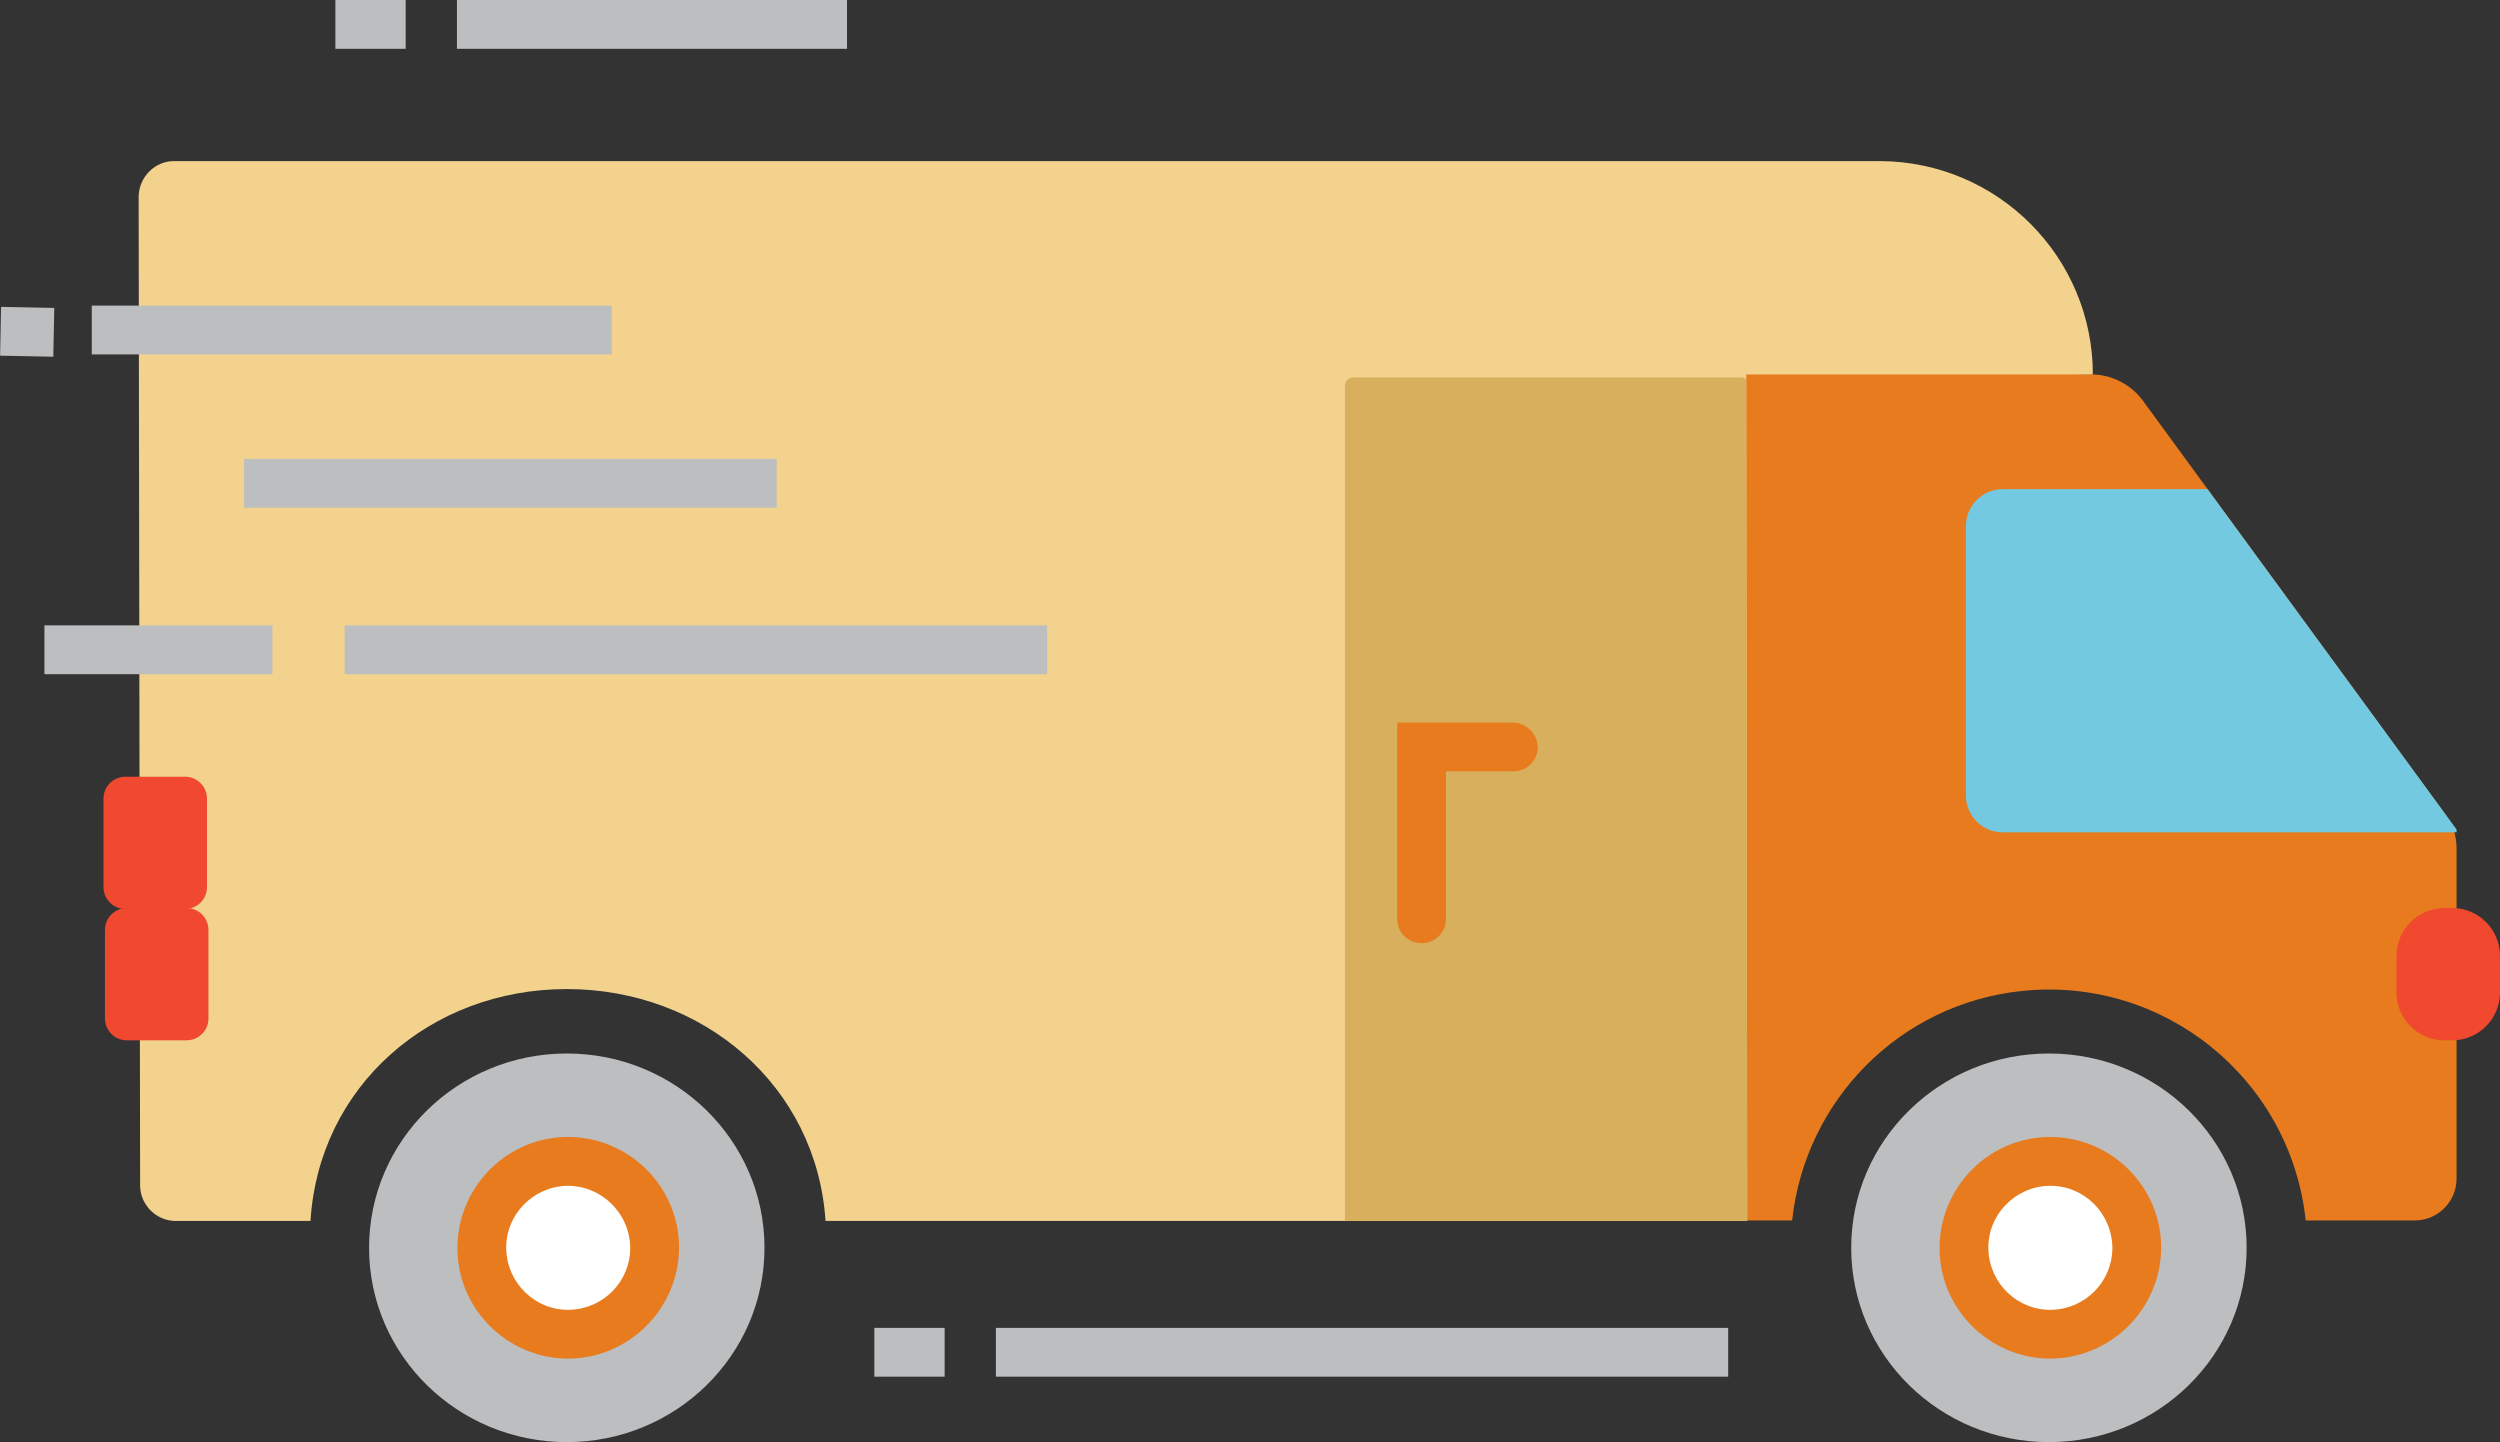 <?xml version="1.0" encoding="UTF-8"?><svg xmlns="http://www.w3.org/2000/svg" xmlns:xlink="http://www.w3.org/1999/xlink" height="295.4" preserveAspectRatio="xMidYMid meet" version="1.0" viewBox="0.0 0.0 512.1 295.4" width="512.1" zoomAndPan="magnify"><rect x="0.0" y="0.0" width="512.1" height="295.4" fill="#333333" stroke="none"/><g><g id="change1_1"><path d="M503.2,173.7v67.9c-0.1,4.6-3.8,8.3-8.4,8.4h-22.5c-3.1-29.1-29.2-50.1-58.2-47c-24.8,2.6-44.3,22.2-47,47 h-11.7V75l73.3,1.7c4,0.1,7.8,2.1,10.2,5.3l13.3,18.2l48.7,66.6C502.4,168.8,503.2,171.2,503.2,173.7z" fill="#E87B1E"/></g><g id="change2_1"><path d="M500.7,186h1.6c5.4,0,9.8,4.4,9.8,9.8v7.5c0,5.4-4.4,9.8-9.8,9.8h-1.6c-5.4,0-9.8-4.4-9.8-9.8v-7.5 C490.9,190.4,495.3,186,500.7,186z" fill="#F04930"/></g><g id="change3_1"><path d="M503.2,169.9v0.6h-93c-4.1,0-7.5-3.4-7.5-7.5l0,0v-55.3c0-4.1,3.4-7.5,7.5-7.5h42L503.2,169.9z" fill="#73C9DF"/></g><g id="change4_1"><path d="M357.7,77.7l0.2,172.4H169.1c-1.8-27.6-25-47.5-53-47.5s-50.8,19.9-52.5,47.5H36c-4,0-7.3-3.3-7.3-7.3l0,0 L28.4,40.2c0.1-4,3.4-7.3,7.4-7.2c0,0,0,0,0,0h349.3c24.1,0.1,43.6,19.6,43.6,43.7h-71V77.7z" fill="#F2D28D"/></g><g id="change2_2"><path d="M26,186h12.2c2.5,0,4.5,2,4.5,4.5v18.1c0,2.5-2,4.5-4.5,4.5H26c-2.5,0-4.5-2-4.5-4.5v-18.1 C21.5,188,23.5,186,26,186z" fill="#F04930"/></g><g id="change2_3"><path d="M25.7,159.1h12.2c2.5,0,4.5,2,4.5,4.5v18.1c0,2.5-2,4.5-4.5,4.5H25.7c-2.5,0-4.5-2-4.5-4.5v-18.1 C21.2,161.1,23.2,159.1,25.7,159.1z" fill="#F04930"/></g><g id="change5_1"><ellipse cx="419.7" cy="255.6" fill="#BCBEC0" rx="40.5" ry="39.8"/></g><g id="change6_1"><ellipse cx="419.7" cy="255.6" fill="#FFF" rx="18" ry="17.7"/></g><g id="change1_2"><path d="M419.7,278.3c-12.5-0.2-22.6-10.5-22.4-23s10.5-22.6,23-22.4c12.4,0.2,22.4,10.3,22.4,22.7 C442.6,268.2,432.3,278.4,419.7,278.3z M419.7,242.9c-7,0.2-12.6,6-12.4,13c0.2,7,6,12.6,13,12.4c6.9-0.2,12.4-5.8,12.4-12.7 c-0.1-7.1-5.8-12.8-12.9-12.7C419.8,242.9,419.7,242.9,419.7,242.9z" fill="#E87B1E"/></g><g id="change5_2"><ellipse cx="116.1" cy="255.6" fill="#BCBEC0" rx="40.5" ry="39.8"/></g><g id="change6_2"><ellipse cx="116.1" cy="255.6" fill="#FFF" rx="18" ry="17.7"/></g><g id="change1_3"><path d="M116.1,278.3c-12.5-0.2-22.6-10.5-22.4-23c0.2-12.5,10.5-22.6,23-22.4c12.4,0.2,22.4,10.3,22.4,22.7 C139,268.2,128.7,278.4,116.1,278.3z M116.1,242.9c-7,0.2-12.6,6-12.4,13s6,12.6,13,12.4c6.9-0.2,12.4-5.8,12.4-12.7 C129,248.5,123.2,242.8,116.1,242.9z" fill="#E87B1E"/></g><g id="change7_1"><path d="M357.9,250.1h-82.4v-171c0-1,0.8-1.8,1.8-1.8h79.4c0.4,0,0.7,0.1,1,0.4L357.9,250.1z" fill="#D8B05D"/></g><g id="change1_4"><path d="M310,148h-23.8v40.2c0,2.8,2.2,5,5,5s5-2.2,5-5V158H310c2.8,0,5-2.2,5-5C314.9,150.3,312.7,148.1,310,148z" fill="#E87B1E"/></g><g id="change5_3"><path d="M179.1 272H193.5V282H179.1z" fill="#BCBEC0"/></g><g id="change5_4"><path d="M204 272H354V282H204z" fill="#BCBEC0"/></g><g id="change5_5"><path d="M68.7 0H83.1V10H68.7z" fill="#BCBEC0"/></g><g id="change5_6"><path d="M93.6 0H173.5V10H93.6z" fill="#BCBEC0"/></g><path d="M11 67.8L0.1 67.6" fill="none"/><g id="change5_7"><path d="M0.5 62.5H10.5V73.4H0.5z" fill="#BCBEC0" transform="rotate(-88.854 5.542 67.923)"/></g><g id="change5_8"><path d="M18.8 62.6H125.3V72.6H18.8z" fill="#BCBEC0"/></g><g id="change5_9"><path d="M9.1 128.1H55.8V138.1H9.1z" fill="#BCBEC0"/></g><g id="change5_10"><path d="M70.6 128.1H214.5V138.1H70.6z" fill="#BCBEC0"/></g><g id="change5_11"><path d="M50 94H159.1V104H50z" fill="#BCBEC0"/></g></g></svg>